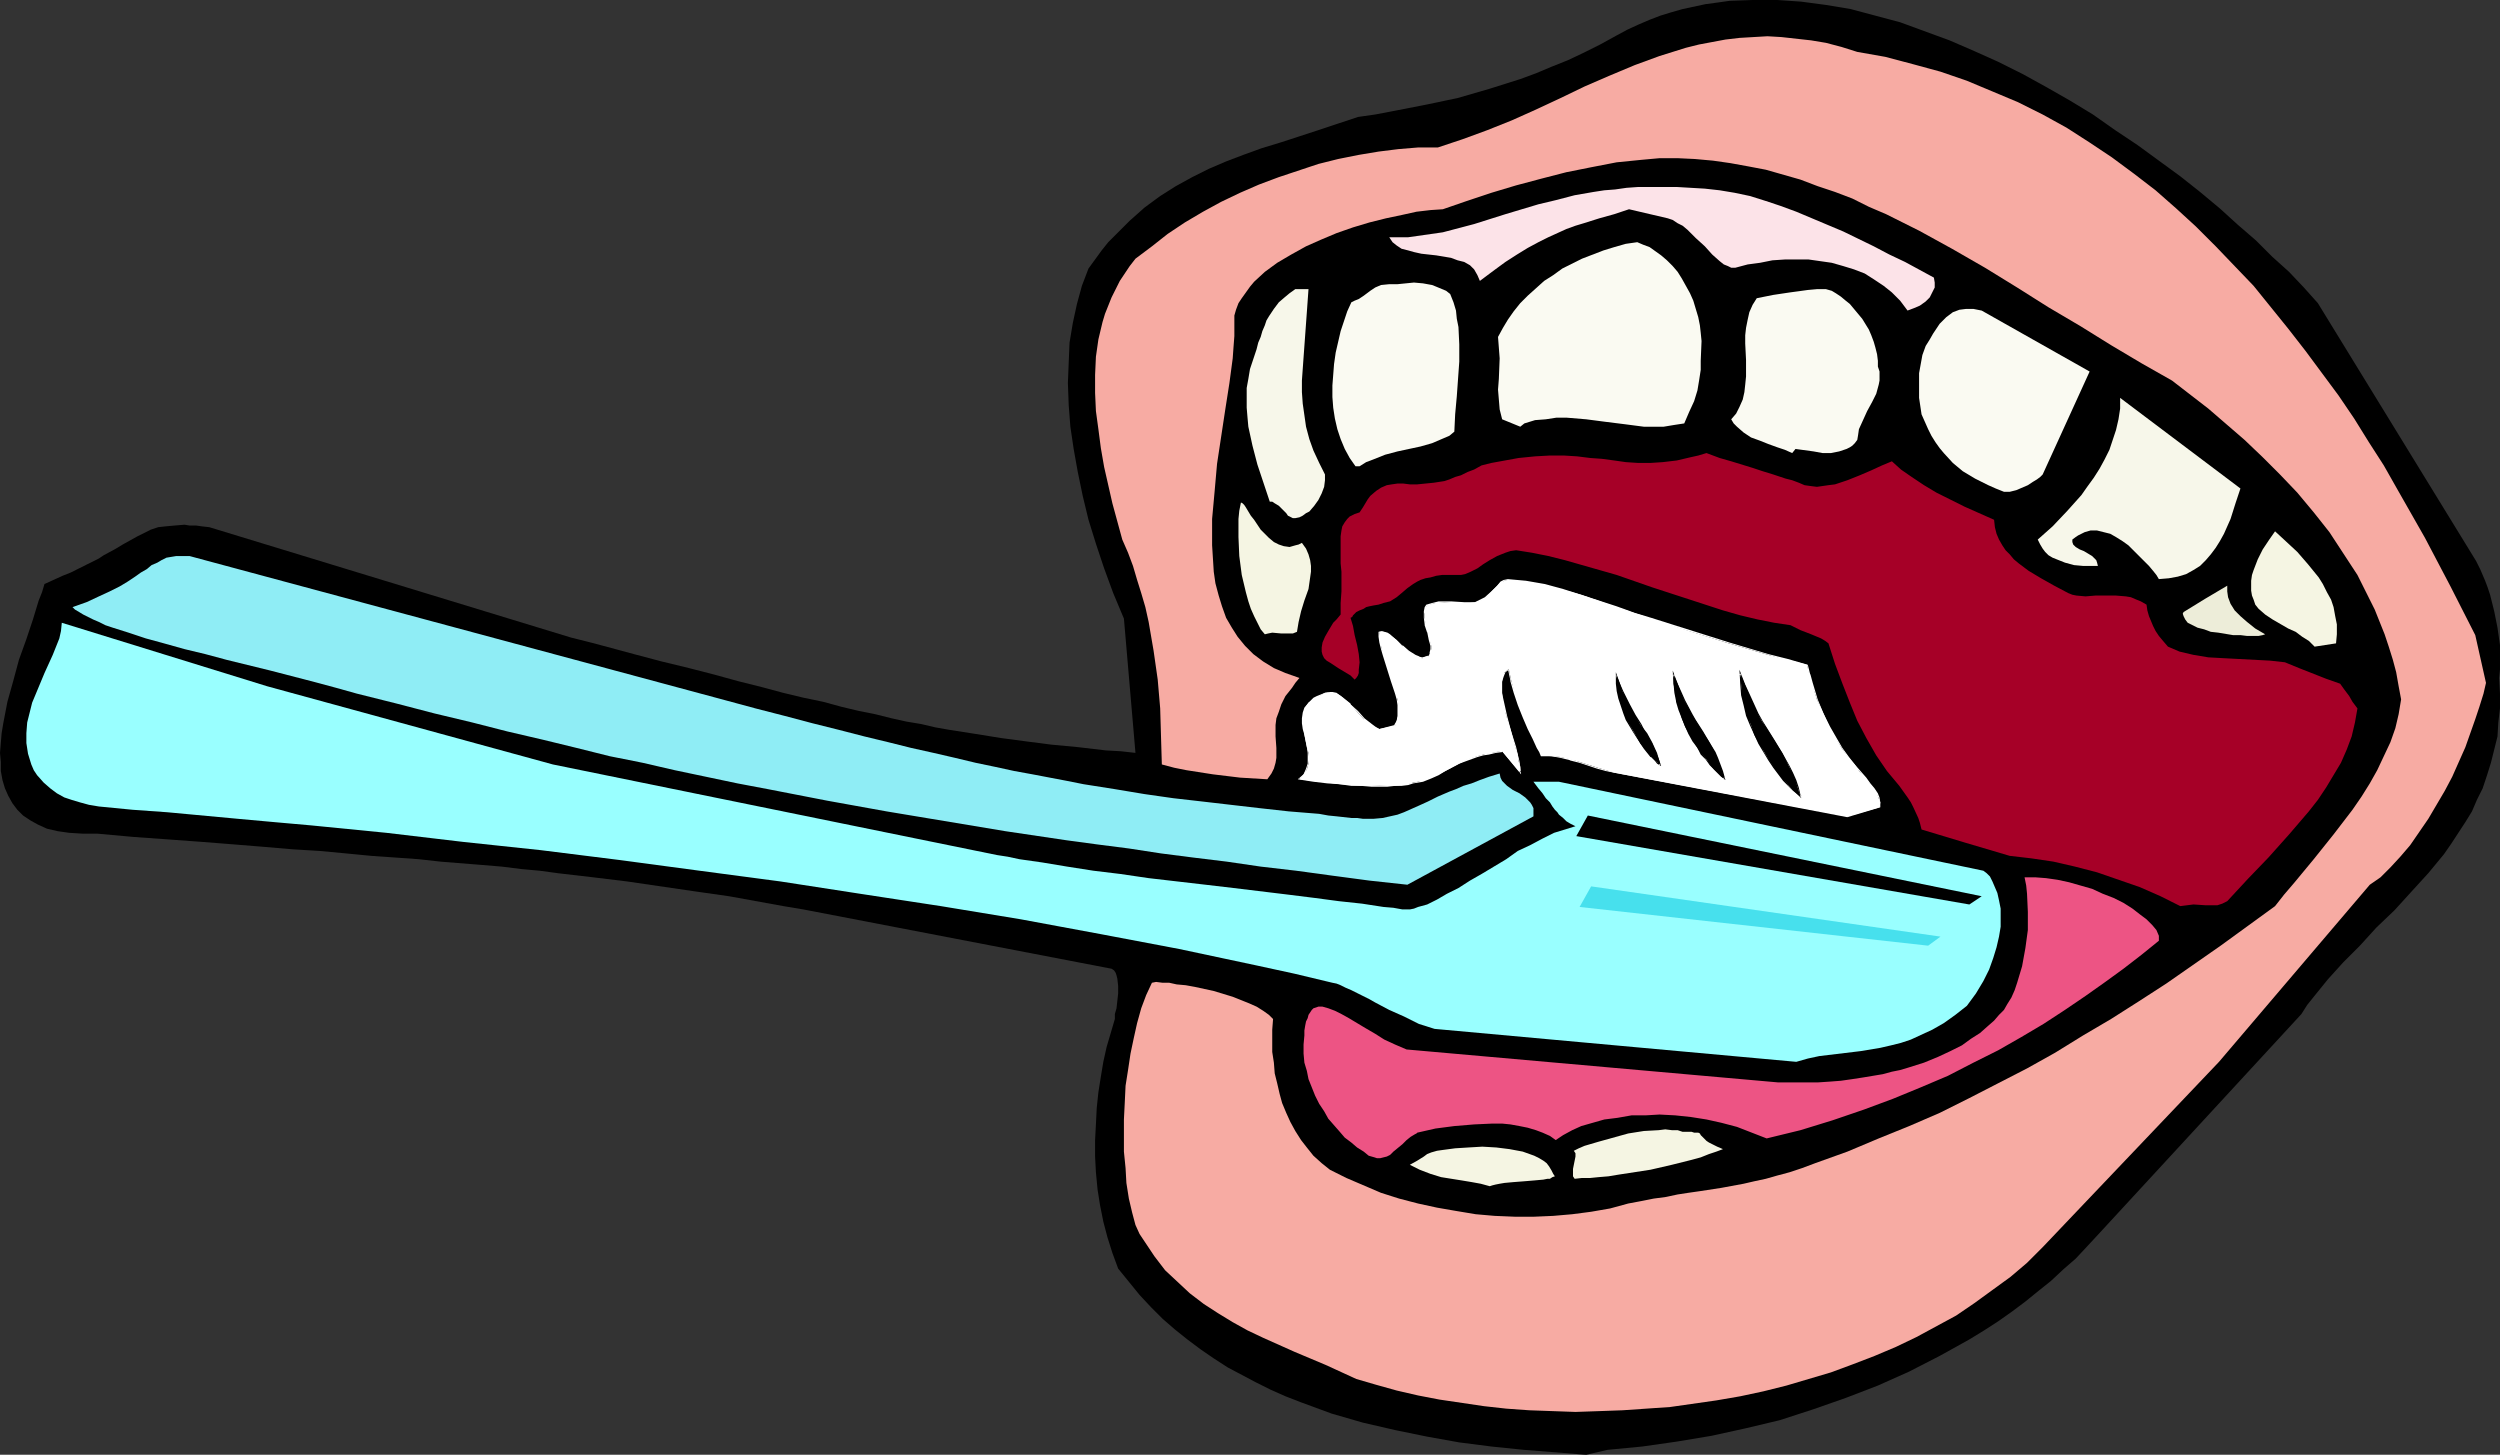 <?xml version="1.0" encoding="UTF-8" standalone="no"?>
<svg
   version="1.0"
   width="129.724mm"
   height="75.487mm"
   id="svg28"
   sodipodi:docname="Toothbrush 3.wmf"
   xmlns:inkscape="http://www.inkscape.org/namespaces/inkscape"
   xmlns:sodipodi="http://sodipodi.sourceforge.net/DTD/sodipodi-0.dtd"
   xmlns="http://www.w3.org/2000/svg"
   xmlns:svg="http://www.w3.org/2000/svg">
  <rect width="100%" height="100%" fill="#333333" stroke="none"/>
  <sodipodi:namedview
     id="namedview28"
     pagecolor="#ffffff"
     bordercolor="#000000"
     borderopacity="0.25"
     inkscape:showpageshadow="2"
     inkscape:pageopacity="0.0"
     inkscape:pagecheckerboard="0"
     inkscape:deskcolor="#d1d1d1"
     inkscape:document-units="mm" />
  <defs
     id="defs1">
    <pattern
       id="WMFhbasepattern"
       patternUnits="userSpaceOnUse"
       width="6"
       height="6"
       x="0"
       y="0" />
  </defs>
  <path
     style="fill:#000000;fill-opacity:1;fill-rule:evenodd;stroke:none"
     d="m 217.998,189.987 0.485,0.323 0.323,0.485 0.162,0.485 0.162,0.646 0.162,1.454 v 1.454 l -0.162,1.454 -0.162,1.454 -0.323,1.131 v 0.485 0.485 l -0.808,2.746 -0.808,2.746 -0.646,2.908 -0.485,2.908 -0.485,3.07 -0.323,3.07 -0.162,3.231 -0.162,3.07 v 3.231 l 0.162,3.07 0.323,3.393 0.485,3.07 0.646,3.231 0.808,3.07 0.97,3.07 1.131,3.07 2.101,2.585 2.101,2.585 2.262,2.423 2.262,2.262 2.424,2.1 2.424,1.939 2.586,1.939 2.586,1.777 2.747,1.777 2.747,1.454 2.747,1.454 2.909,1.454 2.909,1.292 2.909,1.131 3.07,1.131 3.07,1.131 6.141,1.777 6.302,1.454 6.302,1.292 6.302,1.131 6.302,0.808 6.302,0.646 6.141,0.485 6.141,0.485 4.202,-0.969 6.787,-0.646 6.787,-0.969 6.787,-1.131 6.626,-1.454 6.787,-1.616 6.464,-2.1 6.464,-2.262 6.302,-2.423 6.141,-2.746 5.979,-3.07 5.818,-3.231 2.909,-1.777 2.747,-1.777 2.747,-1.939 2.586,-1.939 2.586,-2.1 2.424,-1.939 2.424,-2.262 2.424,-2.1 2.262,-2.423 2.101,-2.262 39.915,-43.296 1.131,-1.777 1.293,-1.616 2.747,-3.393 3.07,-3.393 3.232,-3.231 3.232,-3.554 3.555,-3.393 3.232,-3.554 3.394,-3.716 3.07,-3.716 1.454,-2.1 2.747,-4.2 1.293,-2.1 0.97,-2.262 1.131,-2.262 0.808,-2.423 0.808,-2.585 0.646,-2.585 0.646,-2.585 0.162,-2.746 0.323,-2.746 v -2.908 l -0.162,-3.07 0.162,-1.616 v -1.616 -1.616 -1.616 l -0.485,-3.393 -0.646,-3.231 -0.808,-3.231 -0.485,-1.454 -0.485,-1.292 -0.485,-1.131 -0.485,-1.131 -0.485,-0.969 -0.323,-0.646 -31.027,-50.566 -2.747,-3.07 -2.909,-3.07 -3.232,-2.908 -3.232,-3.231 -3.555,-3.07 -3.555,-3.231 -3.878,-3.231 -3.878,-3.07 -4.202,-3.07 -4.202,-3.07 -4.363,-2.908 -4.363,-3.07 -4.525,-2.746 -4.525,-2.585 -4.686,-2.585 -4.848,-2.423 -4.686,-2.1 -4.848,-2.1 -4.848,-1.777 -4.848,-1.777 -4.848,-1.292 L 362.953,1.777 358.105,0.969 353.257,0.323 348.571,0 h -4.848 l -4.525,0.162 -2.262,0.323 -2.424,0.323 -2.262,0.485 -2.262,0.485 -2.262,0.646 -2.101,0.646 -2.101,0.808 -2.262,0.969 -2.101,0.969 -2.101,1.131 -3.232,1.777 -3.232,1.616 -3.07,1.454 -3.232,1.292 -3.07,1.292 -3.07,1.131 -6.141,1.939 -6.141,1.777 -6.141,1.292 -6.626,1.292 -3.394,0.646 -3.394,0.485 -3.878,1.292 -3.878,1.292 -7.434,2.423 -3.717,1.131 -3.555,1.292 -3.394,1.292 -3.394,1.454 -3.232,1.616 -3.232,1.777 -3.07,1.939 -3.07,2.262 -2.909,2.585 -2.747,2.746 -1.454,1.454 -1.293,1.616 -1.293,1.777 -1.293,1.777 -1.293,3.393 -0.97,3.554 -0.808,3.716 -0.646,3.877 -0.162,3.877 -0.162,4.039 0.162,4.362 0.323,4.2 0.646,4.362 0.808,4.524 0.97,4.685 1.131,4.685 1.454,4.685 1.616,4.847 1.778,4.847 2.101,5.008 2.262,26.333 -2.909,-0.323 -2.909,-0.162 -2.747,-0.323 -2.747,-0.323 -5.171,-0.485 -5.01,-0.646 -4.848,-0.646 -5.01,-0.808 -5.171,-0.808 -2.747,-0.485 -2.747,-0.646 -2.909,-0.485 -2.909,-0.646 -3.232,-0.808 -3.232,-0.646 -3.394,-0.808 -3.555,-0.969 -3.878,-0.808 -4.04,-0.969 -4.202,-1.131 -4.525,-1.131 -4.686,-1.292 -5.01,-1.292 -5.333,-1.292 -5.494,-1.454 -5.979,-1.616 -3.07,-0.808 -3.232,-0.808 -70.942,-21.648 -1.454,-0.162 -1.131,-0.162 h -1.293 l -0.97,-0.162 -1.939,0.162 -1.778,0.162 -1.454,0.162 -1.454,0.485 -1.293,0.646 -1.293,0.646 -1.454,0.808 -1.454,0.808 -0.808,0.485 -0.808,0.485 -2.101,1.131 -0.97,0.646 -1.293,0.646 -1.293,0.646 -1.293,0.646 -1.616,0.808 -1.616,0.646 -1.778,0.808 -1.778,0.808 -0.485,1.616 -0.646,1.616 -1.131,3.716 -1.293,3.877 -1.454,4.039 -1.131,4.2 -1.131,4.039 -0.808,4.2 -0.323,1.939 -0.162,1.939 L 0,147.66 l 0.162,1.777 v 1.777 l 0.323,1.777 0.485,1.616 0.646,1.454 0.808,1.454 0.97,1.292 1.131,1.131 1.454,0.969 1.454,0.808 1.778,0.808 2.101,0.485 2.262,0.323 2.586,0.162 h 2.909 l 7.11,0.646 6.787,0.485 6.626,0.485 6.141,0.485 5.979,0.485 5.656,0.485 5.333,0.323 5.171,0.485 5.01,0.485 4.686,0.323 4.525,0.323 4.363,0.485 4.04,0.323 4.04,0.323 3.878,0.323 3.878,0.485 3.555,0.323 3.555,0.485 6.949,0.808 6.626,0.808 6.626,0.969 6.626,0.969 6.787,0.969 3.555,0.646 3.555,0.646 3.555,0.646 3.878,0.646 z"
     id="path1" />
  <path
     style="fill:#99ffff;fill-opacity:1;fill-rule:evenodd;stroke:none"
     d="m 195.536,167.693 2.101,0.323 2.262,0.485 4.525,0.646 4.848,0.808 5.171,0.808 5.333,0.646 5.494,0.808 11.15,1.292 5.494,0.646 5.333,0.646 5.333,0.646 5.171,0.646 4.848,0.646 4.525,0.485 2.101,0.323 2.101,0.323 1.939,0.162 1.778,0.323 h 0.646 0.808 l 0.808,-0.162 0.808,-0.323 1.778,-0.485 1.939,-0.969 1.939,-1.131 2.262,-1.131 2.262,-1.454 2.262,-1.292 4.848,-2.908 2.262,-1.616 2.424,-1.131 2.424,-1.292 2.262,-1.131 2.101,-0.646 2.101,-0.646 -0.97,-0.485 -0.808,-0.485 -0.646,-0.646 -0.808,-0.646 -0.323,-0.485 -0.485,-0.485 -0.485,-0.646 -0.485,-0.808 -0.808,-0.808 -0.646,-0.969 -0.808,-0.969 -0.97,-1.292 h 5.01 l 83.224,17.448 0.646,0.485 0.646,0.646 0.485,0.969 0.485,1.131 0.485,1.131 0.323,1.454 0.323,1.616 v 1.777 1.777 l -0.323,1.939 -0.485,2.1 -0.646,2.1 -0.808,2.262 -1.131,2.262 -1.454,2.423 -1.778,2.423 -2.262,1.777 -2.262,1.616 -2.262,1.292 -2.101,0.969 -2.101,0.969 -1.939,0.646 -1.939,0.485 -2.101,0.485 -3.878,0.646 -4.04,0.485 -4.04,0.485 -2.262,0.485 -2.262,0.646 -70.942,-6.462 -3.07,-0.969 -2.909,-1.454 -2.909,-1.292 -2.747,-1.454 -1.131,-0.646 -1.293,-0.646 -2.262,-1.131 -1.131,-0.485 -0.97,-0.485 -0.808,-0.323 -0.808,-0.162 -7.434,-1.777 -7.434,-1.616 -15.19,-3.231 -15.352,-2.908 -15.675,-2.908 -15.675,-2.585 -15.837,-2.423 -15.675,-2.423 -15.837,-2.1 -15.675,-2.1 -15.514,-1.939 -15.19,-1.616 -15.029,-1.777 -14.706,-1.454 -7.272,-0.646 -7.11,-0.646 -6.949,-0.646 -6.949,-0.646 -6.787,-0.485 -6.626,-0.646 -1.939,-0.323 -1.778,-0.485 -1.616,-0.485 -1.454,-0.485 -1.454,-0.808 -1.293,-0.969 -1.293,-1.131 -1.293,-1.454 -0.646,-0.969 -0.485,-1.131 -0.646,-2.1 -0.323,-2.1 v -1.939 l 0.162,-2.1 0.485,-1.939 0.485,-1.939 0.808,-1.939 1.616,-3.877 0.808,-1.777 0.808,-1.777 0.646,-1.616 0.646,-1.616 0.323,-1.454 0.162,-1.616 40.238,12.44 56.075,15.348 z"
     id="path2" />
  <path
     style="fill:#8fedf5;fill-opacity:1;fill-rule:evenodd;stroke:none"
     d="m 294.112,151.699 0.162,0.808 0.323,0.646 0.485,0.485 0.485,0.485 1.131,0.808 1.293,0.646 1.131,0.808 0.485,0.485 0.485,0.485 0.323,0.485 0.323,0.646 v 0.808 0.808 l -24.725,13.409 -7.434,-0.808 -7.272,-0.969 -7.11,-0.969 -6.949,-0.808 -6.626,-0.969 -6.626,-0.808 -6.302,-0.808 -6.302,-0.969 -6.302,-0.808 -5.979,-0.808 -11.958,-1.777 -11.635,-1.939 -11.635,-1.939 -11.635,-2.1 -11.635,-2.262 -5.979,-1.131 -6.141,-1.292 -6.141,-1.292 -6.302,-1.454 -6.464,-1.292 -6.464,-1.616 -6.626,-1.616 -6.949,-1.616 -6.949,-1.777 -7.434,-1.777 -7.434,-1.939 -7.757,-1.939 -4.04,-1.131 -4.202,-1.131 -8.726,-2.262 -8.565,-2.1 -4.202,-1.131 -4.04,-0.969 -4.04,-1.131 -3.555,-0.969 -3.394,-1.131 -3.07,-0.969 -1.454,-0.485 -1.293,-0.646 -1.131,-0.485 -0.97,-0.485 -0.97,-0.485 -0.808,-0.485 -0.808,-0.485 -0.485,-0.485 2.747,-0.969 2.424,-1.131 2.101,-0.969 1.939,-0.969 1.616,-0.969 1.454,-0.969 1.131,-0.808 1.131,-0.646 0.97,-0.808 1.131,-0.485 0.808,-0.485 0.97,-0.485 0.97,-0.162 0.97,-0.162 h 1.293 1.293 l 105.04,28.272 5.979,1.616 5.656,1.454 5.494,1.454 5.171,1.292 5.01,1.292 4.686,1.131 4.525,1.131 4.363,0.969 4.202,0.969 4.04,0.969 3.878,0.808 3.717,0.808 3.555,0.646 3.394,0.646 3.394,0.646 3.232,0.646 3.07,0.485 3.07,0.485 5.818,0.969 5.656,0.808 5.656,0.646 11.15,1.292 5.818,0.646 5.979,0.485 1.778,0.323 1.616,0.162 1.454,0.162 1.454,0.162 h 1.131 l 1.131,0.162 h 1.131 0.97 l 1.778,-0.162 1.454,-0.323 1.454,-0.323 1.293,-0.485 1.454,-0.646 1.454,-0.646 1.778,-0.808 1.939,-0.969 1.131,-0.485 1.131,-0.485 1.293,-0.485 1.454,-0.646 1.616,-0.485 1.616,-0.646 1.778,-0.646 z"
     id="path3" />
  <path
     style="fill:#f7aba3;fill-opacity:1;fill-rule:evenodd;stroke:none"
     d="m 487.547,133.928 -2.101,-9.37 -4.848,-9.532 -5.01,-9.532 -5.333,-9.37 -2.747,-4.847 -2.909,-4.524 -2.909,-4.685 -3.07,-4.524 -3.232,-4.362 -3.232,-4.362 -3.394,-4.362 -3.394,-4.2 -3.394,-4.2 -3.717,-3.877 -3.717,-3.877 -3.878,-3.877 -3.878,-3.554 -4.04,-3.554 -4.202,-3.231 -4.363,-3.231 -4.363,-2.908 -4.525,-2.908 -4.686,-2.585 -4.848,-2.423 -5.01,-2.1 -5.01,-2.1 -5.171,-1.777 -5.333,-1.454 -5.494,-1.454 -5.494,-0.969 -3.07,-0.969 -3.07,-0.808 -2.909,-0.485 -2.909,-0.323 -2.909,-0.323 -2.747,-0.162 -2.747,0.162 -2.747,0.162 -2.747,0.323 -2.586,0.485 -2.586,0.485 -2.586,0.646 -2.586,0.808 -2.586,0.808 -4.848,1.777 -5.01,2.1 -4.848,2.1 -4.686,2.262 -4.848,2.262 -4.686,2.1 -4.848,1.939 -4.848,1.777 -2.424,0.808 -2.424,0.808 h -3.878 l -3.878,0.323 -3.878,0.485 -3.878,0.646 -4.04,0.808 -3.878,0.969 -3.878,1.292 -3.878,1.292 -3.878,1.454 -3.717,1.616 -3.717,1.777 -3.555,1.939 -3.555,2.1 -3.394,2.262 -3.07,2.423 -3.232,2.423 -1.131,1.454 -0.97,1.454 -0.97,1.454 -0.808,1.616 -0.808,1.616 -0.646,1.616 -0.646,1.616 -0.485,1.616 -0.808,3.393 -0.485,3.393 -0.162,3.554 v 3.554 l 0.162,3.554 0.485,3.554 0.485,3.716 0.646,3.716 1.616,7.108 1.939,7.108 1.131,2.585 0.97,2.585 0.808,2.746 0.808,2.585 0.808,2.746 0.646,2.908 0.97,5.654 0.808,5.654 0.485,5.654 0.162,5.493 0.162,5.493 2.424,0.646 2.424,0.485 5.171,0.808 5.333,0.646 5.333,0.323 0.808,-1.131 0.485,-0.969 0.323,-1.131 0.162,-0.969 v -1.939 l -0.162,-2.262 v -1.131 -1.131 l 0.162,-1.292 0.485,-1.292 0.485,-1.454 0.808,-1.616 0.646,-0.808 0.646,-0.808 0.646,-0.969 0.808,-0.969 -2.747,-0.969 -2.262,-0.969 -2.101,-1.292 -1.939,-1.454 -1.616,-1.616 -1.454,-1.777 -1.131,-1.777 -1.131,-1.939 -0.808,-2.262 -0.646,-2.1 -0.646,-2.423 -0.323,-2.262 -0.162,-2.585 -0.162,-2.585 v -2.585 -2.585 l 0.485,-5.331 0.485,-5.493 0.808,-5.331 0.808,-5.331 0.808,-5.17 0.323,-2.423 0.323,-2.423 0.162,-2.262 0.162,-2.1 v -2.1 -1.939 l 0.323,-1.131 0.485,-1.292 0.646,-0.969 0.808,-1.131 0.808,-1.131 0.808,-0.969 2.101,-1.939 2.424,-1.777 2.747,-1.616 2.909,-1.616 2.909,-1.292 3.07,-1.292 3.232,-1.131 3.232,-0.969 3.232,-0.808 3.07,-0.646 2.909,-0.646 2.747,-0.323 2.424,-0.162 4.686,-1.616 4.848,-1.616 4.848,-1.454 4.848,-1.292 5.01,-1.292 4.848,-0.969 5.01,-0.969 4.848,-0.485 3.555,-0.323 h 3.555 l 3.394,0.162 3.555,0.323 3.394,0.485 3.555,0.646 3.394,0.646 3.394,0.969 3.394,0.969 3.394,1.292 3.394,1.131 3.394,1.292 3.232,1.616 3.394,1.454 6.464,3.231 6.464,3.554 6.464,3.716 6.302,3.877 6.141,3.877 6.302,3.716 5.979,3.716 5.979,3.554 5.979,3.393 3.555,2.746 3.555,2.746 3.555,3.07 3.555,3.07 3.555,3.393 3.394,3.393 3.394,3.554 3.232,3.877 3.07,3.877 2.747,4.2 2.747,4.2 2.262,4.524 1.131,2.262 0.97,2.423 0.97,2.423 0.808,2.423 0.808,2.585 0.646,2.423 0.485,2.746 0.485,2.585 -0.485,2.908 -0.646,2.746 -0.97,2.746 -1.293,2.746 -1.293,2.746 -1.454,2.585 -1.616,2.585 -1.778,2.585 -3.717,4.847 -3.878,4.847 -3.878,4.685 -1.939,2.262 -1.778,2.262 -5.333,3.877 -5.333,3.877 -5.333,3.716 -5.333,3.716 -5.494,3.554 -5.333,3.393 -5.494,3.231 -5.494,3.393 -5.494,3.07 -5.656,2.908 -5.656,2.908 -5.818,2.908 -5.979,2.585 -5.979,2.423 -6.141,2.585 -6.302,2.262 -2.586,0.969 -2.424,0.808 -2.424,0.646 -2.262,0.646 -2.262,0.485 -2.101,0.485 -4.363,0.808 -4.202,0.646 -2.262,0.323 -2.101,0.323 -2.262,0.485 -2.424,0.323 -2.424,0.485 -2.586,0.485 -3.555,0.969 -3.717,0.646 -3.717,0.485 -3.717,0.323 -3.717,0.162 h -3.878 l -3.878,-0.162 -3.717,-0.323 -3.878,-0.646 -3.717,-0.646 -3.717,-0.808 -3.717,-0.969 -3.555,-1.131 -3.394,-1.454 -3.394,-1.454 -3.232,-1.616 -1.616,-1.292 -1.616,-1.454 -1.293,-1.616 -1.131,-1.454 -1.131,-1.777 -0.97,-1.777 -0.808,-1.777 -0.808,-1.939 -0.485,-1.777 -0.485,-2.1 -0.485,-1.939 -0.162,-2.1 -0.323,-2.1 v -2.1 -2.262 l 0.162,-2.1 -0.808,-0.808 -1.131,-0.808 -1.293,-0.808 -1.454,-0.646 -1.616,-0.646 -1.616,-0.646 -3.717,-1.131 -3.717,-0.808 -1.778,-0.323 -1.778,-0.162 -1.454,-0.323 h -1.293 l -1.293,-0.162 -0.808,0.162 -1.131,2.423 -0.97,2.585 -0.808,2.908 -0.646,2.908 -0.646,3.07 -0.485,3.231 -0.485,3.07 -0.162,3.393 -0.162,3.231 v 3.231 3.07 l 0.323,3.231 0.162,2.908 0.485,3.07 0.646,2.746 0.646,2.423 0.808,1.777 0.97,1.454 1.939,2.908 2.101,2.746 2.424,2.262 2.424,2.262 2.747,2.1 2.747,1.777 2.909,1.777 2.909,1.616 3.07,1.454 6.141,2.746 6.141,2.585 5.979,2.746 3.878,1.131 4.04,1.131 4.202,0.969 4.202,0.808 4.363,0.646 4.363,0.646 4.363,0.485 4.525,0.323 4.525,0.162 4.525,0.162 4.686,-0.162 4.525,-0.162 4.686,-0.323 4.686,-0.323 4.525,-0.646 4.525,-0.646 4.686,-0.808 4.525,-0.969 4.525,-1.131 4.363,-1.292 4.363,-1.292 4.363,-1.616 4.202,-1.616 4.202,-1.777 4.04,-1.939 3.878,-2.1 3.878,-2.1 3.555,-2.423 3.555,-2.585 3.555,-2.585 3.232,-2.746 3.07,-3.07 34.582,-36.35 29.573,-34.734 2.101,-1.454 1.939,-1.939 1.939,-2.1 1.939,-2.262 1.778,-2.585 1.778,-2.585 1.616,-2.746 1.616,-2.746 1.454,-2.746 1.293,-2.908 1.293,-2.908 0.97,-2.746 0.97,-2.746 0.808,-2.423 0.808,-2.585 z"
     id="path4" />
  <path
     style="fill:#f5f5e3;fill-opacity:1;fill-rule:evenodd;stroke:none"
     d="m 292.172,232.637 -1.778,-0.485 -1.778,-0.323 -1.939,-0.323 -4.04,-0.646 -2.101,-0.646 -2.101,-0.808 -1.939,-0.969 1.454,-0.808 1.293,-0.808 0.646,-0.485 0.808,-0.323 1.131,-0.323 1.131,-0.162 2.424,-0.323 2.586,-0.162 2.747,-0.162 2.747,0.162 2.586,0.323 2.586,0.485 2.262,0.808 0.97,0.485 0.808,0.485 0.646,0.485 0.485,0.646 0.485,0.808 0.323,0.646 0.323,0.485 -0.485,0.162 -0.485,0.323 h -0.485 l -0.808,0.162 -1.778,0.162 -1.939,0.162 -2.101,0.162 -1.778,0.162 -0.97,0.162 -0.808,0.162 -0.646,0.162 z"
     id="path5" />
  <path
     style="fill:#f5f5e3;fill-opacity:1;fill-rule:evenodd;stroke:none"
     d="m 308.817,231.183 -0.323,-0.485 v -0.808 -0.646 l 0.323,-1.616 0.162,-0.808 v -0.646 l -0.323,-0.485 0.97,-0.485 1.131,-0.485 2.747,-0.808 2.909,-0.808 2.909,-0.808 3.07,-0.485 2.909,-0.162 1.293,-0.162 1.293,0.162 h 1.131 l 0.97,0.323 h 0.97 0.808 l 0.485,0.162 h 0.485 0.323 l 0.323,0.162 0.162,0.323 0.485,0.485 0.323,0.323 0.323,0.323 0.485,0.323 0.646,0.323 0.97,0.485 1.131,0.485 -1.293,0.485 -1.454,0.485 -1.616,0.646 -1.778,0.485 -1.939,0.485 -1.939,0.485 -4.202,0.969 -4.202,0.646 -2.101,0.323 -1.939,0.323 -1.939,0.162 -1.616,0.162 h -1.616 z"
     id="path6" />
  <path
     style="fill:#ed5484;fill-opacity:1;fill-rule:evenodd;stroke:none"
     d="m 267.448,225.852 -1.293,-0.808 -1.131,-0.969 -1.293,-0.969 -0.97,-1.131 -1.131,-1.292 -1.131,-1.292 -0.808,-1.454 -0.97,-1.454 -0.808,-1.616 -0.646,-1.616 -0.646,-1.616 -0.323,-1.616 -0.485,-1.616 -0.162,-1.777 v -1.777 l 0.162,-1.777 v -0.969 l 0.162,-0.969 0.162,-0.808 0.323,-0.646 0.162,-0.646 0.323,-0.485 0.323,-0.485 0.323,-0.323 0.97,-0.323 h 0.808 l 1.131,0.323 1.293,0.485 1.293,0.646 1.454,0.808 1.616,0.969 1.616,0.969 1.939,1.131 1.778,1.131 2.101,0.969 2.262,0.969 72.882,6.462 h 5.333 2.424 l 2.424,-0.162 2.101,-0.162 2.262,-0.323 2.101,-0.323 1.939,-0.323 1.939,-0.323 1.778,-0.485 1.616,-0.323 1.616,-0.485 3.07,-0.969 2.747,-1.131 2.424,-1.131 2.262,-1.131 1.778,-1.292 1.778,-1.131 1.454,-1.292 1.293,-1.131 0.97,-1.131 0.97,-0.969 0.646,-1.131 0.808,-1.292 0.646,-1.454 0.485,-1.454 0.485,-1.616 0.485,-1.616 0.646,-3.554 0.485,-3.554 v -3.554 l -0.162,-3.554 -0.162,-1.616 -0.323,-1.616 h 2.101 l 2.101,0.162 2.262,0.323 2.262,0.485 2.262,0.646 2.262,0.646 2.101,0.969 2.101,0.808 1.939,0.969 1.778,1.131 1.454,1.131 1.293,0.969 1.131,1.131 0.808,0.969 0.485,1.131 v 0.485 0.485 l -3.394,2.746 -3.555,2.746 -3.555,2.585 -3.878,2.746 -4.04,2.746 -4.202,2.746 -4.363,2.585 -4.525,2.585 -4.848,2.423 -5.01,2.585 -5.333,2.262 -5.494,2.262 -5.656,2.1 -6.141,2.1 -6.302,1.939 -6.626,1.616 -2.909,-1.131 -2.909,-1.131 -3.07,-0.808 -2.909,-0.646 -3.07,-0.485 -3.07,-0.323 -3.07,-0.162 -2.747,0.162 h -2.747 l -2.747,0.485 -2.586,0.323 -2.262,0.646 -2.262,0.646 -1.778,0.808 -1.778,0.969 -1.454,0.969 -1.131,-0.808 -1.454,-0.646 -1.293,-0.485 -1.616,-0.485 -1.616,-0.323 -1.778,-0.323 -1.616,-0.162 h -1.939 l -3.555,0.162 -3.878,0.323 -3.717,0.485 -3.555,0.808 -0.162,0.162 -0.323,0.162 -0.808,0.485 -0.808,0.646 -0.808,0.808 -1.778,1.454 -0.646,0.646 -0.646,0.323 -0.646,0.162 -0.646,0.162 h -0.646 l -0.485,-0.162 -1.131,-0.323 z"
     id="path7" />
  <path
     style="fill:#a60027;fill-opacity:1;fill-rule:evenodd;stroke:none"
     d="m 262.923,120.519 -0.808,0.969 -0.646,0.646 -0.485,0.808 -0.485,0.808 -0.646,1.131 -0.485,1.131 -0.162,0.969 v 0.808 l 0.162,0.646 0.323,0.646 0.485,0.485 0.808,0.485 1.454,0.969 1.616,0.969 0.808,0.485 0.808,0.808 0.323,-0.323 0.323,-0.485 0.162,-0.485 v -0.646 l 0.162,-1.454 -0.162,-1.616 -0.323,-1.777 -0.485,-1.939 -0.323,-1.777 -0.485,-1.616 0.323,-0.162 0.162,-0.323 0.323,-0.323 0.323,-0.323 0.646,-0.323 0.808,-0.323 0.485,-0.323 0.646,-0.162 0.808,-0.162 0.97,-0.162 0.97,-0.323 1.293,-0.323 1.293,-0.808 0.97,-0.808 1.131,-0.969 1.131,-0.808 0.808,-0.485 0.646,-0.323 0.97,-0.323 0.97,-0.162 1.131,-0.323 1.131,-0.162 h 1.454 1.454 0.808 l 0.808,-0.162 1.131,-0.485 1.293,-0.646 1.131,-0.808 1.293,-0.808 1.454,-0.808 1.616,-0.646 0.97,-0.323 1.131,-0.162 3.07,0.485 3.232,0.646 3.232,0.808 3.394,0.969 3.394,0.969 3.394,0.969 6.949,2.423 6.949,2.262 6.949,2.262 3.394,0.969 3.394,0.808 3.232,0.646 3.232,0.485 1.939,0.969 2.101,0.808 1.939,0.808 0.808,0.485 0.646,0.485 1.293,4.039 1.454,3.877 1.454,3.716 1.454,3.554 1.778,3.393 1.939,3.393 2.101,3.07 2.424,2.908 0.808,1.131 0.808,1.131 0.646,0.969 0.485,0.969 0.97,2.1 0.323,0.969 0.323,1.292 8.565,2.585 8.726,2.585 4.202,0.485 4.363,0.646 4.202,0.969 4.363,1.131 4.202,1.454 4.202,1.454 4.04,1.777 3.878,1.939 1.293,-0.162 1.293,-0.162 2.424,0.162 h 1.131 1.131 l 0.97,-0.323 0.97,-0.485 4.04,-4.362 4.04,-4.2 4.04,-4.524 1.939,-2.262 1.939,-2.262 1.778,-2.262 1.616,-2.423 1.454,-2.423 1.454,-2.423 1.131,-2.585 0.97,-2.585 0.646,-2.746 0.485,-2.746 -0.97,-1.292 -0.646,-1.131 -0.97,-1.292 -0.808,-1.131 -2.747,-0.969 -5.333,-2.1 -2.747,-1.131 -2.909,-0.323 -3.07,-0.162 -3.07,-0.162 -3.07,-0.162 -2.909,-0.162 -2.909,-0.485 -2.747,-0.646 -1.131,-0.485 -1.131,-0.485 -0.97,-1.131 -0.808,-0.969 -0.646,-0.969 -0.485,-0.969 -0.808,-1.939 -0.323,-1.131 -0.162,-1.131 -1.131,-0.646 -0.808,-0.323 -1.131,-0.485 -0.97,-0.162 -1.939,-0.162 h -2.101 -0.97 -0.97 l -1.939,0.162 -1.778,-0.162 -0.808,-0.162 -0.808,-0.323 -2.747,-1.454 -2.586,-1.454 -2.424,-1.454 -1.939,-1.454 -0.97,-0.808 -0.808,-0.969 -0.808,-0.808 -0.646,-0.969 -0.646,-1.131 -0.485,-1.131 -0.323,-1.292 -0.162,-1.454 -5.818,-2.585 -5.494,-2.746 -2.424,-1.454 -2.424,-1.616 -2.101,-1.454 -1.778,-1.616 -1.939,0.808 -2.101,0.969 -2.262,0.969 -2.424,0.969 -2.424,0.808 -1.293,0.162 -1.131,0.162 -1.131,0.162 -1.293,-0.162 -1.131,-0.162 -1.131,-0.485 -1.293,-0.485 -1.293,-0.323 -2.424,-0.808 -2.101,-0.646 -1.939,-0.646 -2.101,-0.646 -2.101,-0.646 -2.262,-0.646 -1.293,-0.485 -1.293,-0.485 -1.616,0.485 -1.454,0.323 -2.747,0.646 -2.747,0.323 -2.424,0.162 h -2.424 l -2.424,-0.162 -2.262,-0.323 -2.424,-0.323 -2.262,-0.162 -2.586,-0.323 -2.586,-0.162 h -2.747 l -2.909,0.162 -3.232,0.323 -1.778,0.323 -1.778,0.323 -1.778,0.323 -1.939,0.485 -1.454,0.808 -1.293,0.485 -1.293,0.646 -1.131,0.323 -1.131,0.485 -0.97,0.323 -2.101,0.323 -1.616,0.162 -1.616,0.162 h -1.454 l -1.293,-0.162 h -1.131 l -1.131,0.162 -0.97,0.162 -1.131,0.485 -0.97,0.646 -1.131,0.969 -0.485,0.646 -0.485,0.808 -0.485,0.808 -0.646,0.969 -0.97,0.323 -0.97,0.485 -0.485,0.485 -0.485,0.646 -0.485,0.808 -0.162,0.808 -0.162,1.131 v 1.131 1.131 1.454 1.616 l 0.162,1.616 v 3.877 l -0.162,2.262 z"
     id="path8" />
  <path
     style="fill:#000000;fill-opacity:1;fill-rule:evenodd;stroke:none"
     d="m 386.224,177.386 -77.083,-13.409 2.262,-4.039 77.245,15.832 z"
     id="path9" />
  <path
     style="fill:#47e0ed;fill-opacity:1;fill-rule:evenodd;stroke:none"
     d="m 378.144,185.464 -68.357,-7.593 2.262,-4.039 68.518,9.855 z"
     id="path10" />
  <path
     style="fill:#ffffff;fill-opacity:1;fill-rule:evenodd;stroke:none"
     d="m 362.307,160.1 -45.733,-8.562 -1.616,-0.485 -1.616,-0.485 -3.555,-1.131 -1.778,-0.485 -1.939,-0.485 -1.778,-0.162 -1.939,-0.162 -0.323,-0.646 -0.485,-0.808 -0.808,-1.777 -0.97,-2.1 -0.97,-2.1 -0.97,-2.423 -0.808,-2.423 -0.646,-2.423 -0.485,-2.262 -0.808,0.646 -0.323,0.808 -0.162,0.969 -0.162,1.131 0.162,1.292 0.162,1.454 0.323,1.454 0.323,1.454 0.97,3.07 0.808,3.07 0.485,1.454 0.162,1.292 0.323,1.131 v 1.131 l -3.555,-4.2 -1.293,0.162 -1.293,0.323 -1.131,0.162 -1.131,0.323 -1.939,0.646 -1.616,0.808 -2.747,1.454 -1.293,0.646 -1.454,0.646 -1.616,0.646 -0.97,0.162 -0.97,0.162 -0.97,0.323 -1.293,0.162 -1.293,0.162 h -1.454 -1.616 -1.616 -1.939 l -1.939,-0.162 -2.262,-0.162 -2.424,-0.323 -2.747,-0.323 -2.747,-0.323 0.808,-0.969 0.646,-0.969 0.323,-1.131 v -0.969 -1.131 l -0.323,-1.131 -0.485,-2.423 -0.162,-1.131 -0.162,-1.131 v -0.969 l 0.162,-1.131 0.323,-0.969 0.646,-0.969 0.485,-0.323 0.646,-0.485 0.646,-0.323 0.646,-0.323 0.808,-0.485 h 0.808 0.646 l 0.808,0.162 0.646,0.323 0.646,0.485 1.454,1.292 1.293,1.454 1.293,1.454 1.616,1.131 0.646,0.485 0.808,0.323 3.07,-0.646 0.323,-0.969 0.323,-0.969 v -0.969 -1.131 l -0.162,-1.131 -0.323,-1.131 -0.808,-2.585 -0.808,-2.585 -0.808,-2.423 -0.323,-1.131 -0.323,-1.292 -0.162,-1.131 v -0.969 h 0.485 0.485 l 0.646,0.323 0.485,0.323 1.293,0.969 1.131,1.131 1.293,1.131 1.293,0.808 0.646,0.323 0.646,0.162 0.646,-0.162 0.646,-0.162 0.162,-0.323 0.162,-0.485 0.162,-0.646 v -0.646 l -0.323,-1.131 -0.323,-1.616 -0.485,-1.454 -0.162,-1.292 v -0.808 -0.485 l 0.162,-0.646 0.323,-0.485 0.97,-0.323 1.293,-0.323 h 1.131 1.293 l 2.586,0.162 h 1.131 l 1.131,-0.162 0.97,-0.323 0.97,-0.485 1.454,-1.616 0.808,-0.808 0.646,-0.646 0.808,-0.323 0.646,-0.162 3.555,0.323 3.717,0.646 3.555,0.969 3.555,0.969 6.949,2.423 3.394,1.131 3.394,1.131 7.434,2.423 7.757,2.423 7.757,2.262 3.878,0.969 3.717,0.969 0.485,1.939 0.485,1.616 0.485,1.616 0.485,1.616 1.293,2.746 1.131,2.585 1.293,2.262 1.131,1.939 1.293,1.777 1.293,1.454 0.97,1.454 1.131,1.131 0.808,1.131 0.808,0.969 0.646,0.969 0.323,0.969 0.323,0.808 -0.162,0.969 z"
     id="path11" />
  <path
     style="fill:#ffffff;fill-opacity:1;fill-rule:evenodd;stroke:none"
     d="m 362.307,159.938 v 0 l -45.733,-8.562 -1.616,-0.323 h 0.162 l -1.778,-0.485 -3.555,-1.131 -1.778,-0.646 v 0 l -1.939,-0.323 -1.778,-0.323 -1.939,-0.162 h 0.162 l -0.323,-0.646 -0.485,-0.646 -0.808,-1.777 -0.97,-2.1 -0.97,-2.262 -0.97,-2.423 -0.808,-2.262 -0.808,-2.423 v 0 l -0.485,-2.423 -0.808,0.808 -0.485,0.646 -0.162,1.131 -0.162,1.131 0.162,1.292 0.162,1.454 0.323,1.454 0.485,1.454 v 0.162 l 0.808,3.07 0.97,3.07 0.323,1.292 v 0 l 0.323,1.292 0.162,1.131 v 1.131 l 0.323,-0.162 -3.555,-4.2 -1.454,0.323 -1.293,0.162 -1.131,0.323 h -0.162 l -1.131,0.323 -1.778,0.485 -1.616,0.808 -2.747,1.454 -1.454,0.646 -1.293,0.646 -1.778,0.646 -0.808,0.323 v 0 l -0.97,0.162 -0.97,0.162 -1.293,0.162 -1.293,0.162 h -1.454 l -1.616,0.162 -1.616,-0.162 h -1.939 l -1.939,-0.162 -2.262,-0.162 -2.424,-0.323 -2.747,-0.323 -2.747,-0.323 v 0.162 l 0.97,-0.808 0.485,-1.131 0.323,-1.131 0.162,-0.969 -0.162,-1.131 -0.162,-1.131 -0.485,-2.423 -0.162,-1.131 -0.162,-1.131 v -0.969 l 0.162,-1.131 v 0.162 l 0.323,-0.969 0.646,-0.969 v 0 l 0.485,-0.323 0.485,-0.485 0.646,-0.323 0.808,-0.485 0.646,-0.323 v 0 l 0.808,-0.162 0.646,0.162 0.808,0.162 h -0.162 l 0.808,0.323 0.646,0.485 1.293,1.292 v -0.162 l 1.454,1.454 1.293,1.454 v 0.162 l 1.454,1.131 0.808,0.485 0.808,0.323 3.07,-0.646 0.485,-0.969 v -0.162 l 0.323,-0.969 v -0.969 -1.131 l -0.323,-1.131 v 0 l -0.162,-1.292 -0.808,-2.423 -0.808,-2.585 -0.808,-2.585 -0.485,-1.131 v 0.162 l -0.162,-1.292 -0.162,-1.131 -0.162,-0.969 v 0.162 l 0.485,-0.162 0.485,0.162 v 0 l 0.485,0.323 0.646,0.323 1.131,0.969 v 0 l 1.293,0.969 v 0.162 l 1.293,1.131 1.293,0.808 0.646,0.323 h 0.646 0.646 l 0.646,-0.162 0.323,-0.485 0.162,-0.485 v -0.646 -0.646 l -0.162,-1.131 -0.323,-1.616 v 0 l -0.485,-1.454 v 0 l -0.323,-1.292 v -0.808 l 0.162,-0.485 0.162,-0.646 v 0 l 0.162,-0.485 v 0.162 l 1.131,-0.485 h -0.162 l 1.293,-0.162 1.131,-0.162 1.293,0.162 2.586,0.162 h 1.131 l 1.131,-0.162 0.97,-0.323 0.97,-0.485 1.616,-1.616 0.646,-0.808 0.808,-0.646 v 0 l 0.646,-0.485 v 0 h 0.646 l 3.555,0.323 3.717,0.646 3.555,0.969 v 0 l 3.555,0.969 6.949,2.423 3.394,1.131 3.232,1.131 15.352,4.685 7.757,2.262 3.717,1.131 3.878,0.969 v -0.162 l 0.323,1.939 v 0 l 0.485,1.777 0.646,1.616 0.485,1.454 1.131,2.908 1.131,2.585 1.293,2.1 1.293,1.939 1.131,1.777 1.293,1.616 1.131,1.292 0.97,1.292 0.97,1.131 0.646,0.969 0.646,0.808 0.485,0.969 v 0 l 0.162,0.808 -0.162,0.969 0.162,-0.162 -6.302,1.777 v 0.323 l 6.464,-1.939 v -0.969 l -0.162,-0.969 -0.323,-0.808 -0.646,-0.969 -0.808,-0.969 -0.808,-1.131 -1.131,-1.292 -1.131,-1.292 -1.131,-1.454 -1.293,-1.777 -1.131,-1.939 -1.293,-2.262 -1.293,-2.585 -1.131,-2.746 -0.485,-1.616 -0.485,-1.616 -0.485,-1.777 v 0.162 l -0.485,-1.939 -3.878,-1.131 -3.878,-0.969 -7.595,-2.262 -15.352,-4.847 -3.232,-0.969 -3.555,-1.292 -6.949,-2.262 -3.555,-1.131 v 0 l -3.555,-0.969 -3.717,-0.646 -3.555,-0.323 -0.808,0.162 -0.646,0.323 -0.646,0.808 -0.808,0.808 -1.616,1.454 v 0 l -0.97,0.485 -0.97,0.485 h 0.162 -1.131 -1.131 l -2.586,-0.162 h -1.293 -1.131 l -1.293,0.323 v 0 l -1.131,0.323 -0.323,0.485 -0.162,0.808 v 0.485 0.808 l 0.162,1.292 v 0.162 l 0.485,1.454 v -0.162 l 0.323,1.616 0.323,1.131 v 0.646 l -0.162,0.646 v 0.485 -0.162 l -0.323,0.485 v -0.162 l -0.646,0.162 h 0.162 l -0.646,0.162 -0.646,-0.162 h 0.162 l -0.808,-0.323 -1.293,-0.808 -1.293,-1.131 v 0.162 l -1.131,-1.131 v 0 l -1.293,-1.131 -0.485,-0.323 -0.646,-0.162 -0.485,-0.162 -0.646,0.162 v 0.969 l 0.162,1.131 0.323,1.292 v 0 l 0.323,1.131 0.808,2.585 0.808,2.585 0.808,2.423 0.323,1.131 v 0 l 0.162,1.131 v 1.131 0.969 l -0.162,0.969 v 0 l -0.485,0.808 h 0.162 l -3.07,0.808 v 0 l -0.808,-0.485 -0.646,-0.485 -1.454,-1.131 v 0 l -1.293,-1.454 -1.454,-1.292 v -0.162 l -1.454,-1.131 -0.646,-0.485 -0.646,-0.485 -0.808,-0.162 h -0.646 l -0.808,0.162 -0.808,0.323 -0.808,0.323 -0.646,0.323 -0.485,0.485 -0.485,0.485 -0.808,0.969 -0.323,0.969 -0.162,1.131 v 0.969 l 0.162,1.131 0.323,1.131 0.485,2.423 0.162,1.131 v 1.131 0.969 0 l -0.323,0.969 -0.485,1.131 v 0 l -1.131,0.969 3.07,0.485 2.747,0.323 2.424,0.162 2.262,0.323 h 1.939 l 1.939,0.162 h 1.616 1.616 l 1.454,-0.162 h 1.293 l 1.293,-0.162 0.97,-0.323 0.97,-0.162 v 0 l 0.97,-0.162 1.616,-0.646 1.454,-0.646 1.293,-0.808 2.747,-1.454 1.778,-0.646 1.778,-0.646 1.131,-0.323 v 0 l 1.131,-0.162 1.293,-0.323 1.293,-0.162 v -0.162 l 3.717,4.524 -0.162,-1.454 -0.162,-1.131 -0.323,-1.292 v 0 l -0.323,-1.454 -0.97,-3.07 -0.808,-3.07 v 0 l -0.323,-1.454 -0.323,-1.454 -0.323,-1.454 v -1.292 -1.131 l 0.323,-0.969 v 0 l 0.323,-0.808 v 0 l 0.646,-0.485 -0.162,-0.162 0.485,2.262 v 0.162 l 0.646,2.262 0.808,2.423 0.97,2.423 0.97,2.262 0.97,1.939 0.808,1.777 0.485,0.808 0.323,0.808 h 2.101 l 1.778,0.323 1.939,0.485 h -0.162 l 1.939,0.485 3.394,1.131 1.778,0.485 v 0 l 1.616,0.323 45.733,8.724 z"
     id="path12" />
  <path
     style="fill:#000000;fill-opacity:1;fill-rule:evenodd;stroke:none"
     d="m 353.096,156.222 -0.646,-0.485 -0.808,-0.808 -0.808,-0.808 -0.97,-1.131 -0.97,-1.131 -0.97,-1.292 -0.97,-1.454 -0.97,-1.616 -0.97,-1.616 -0.97,-1.777 -0.646,-1.939 -0.808,-1.777 -0.485,-2.1 -0.485,-1.939 -0.162,-2.1 -0.162,-2.1 0.97,2.262 0.808,1.939 0.808,1.777 0.808,1.777 0.808,1.454 0.97,1.454 1.616,2.585 1.454,2.262 1.293,2.585 0.646,1.292 0.646,1.454 0.485,1.616 z"
     id="path13" />
  <path
     style="fill:#000000;fill-opacity:1;fill-rule:evenodd;stroke:none"
     d="m 353.096,156.384 0.162,-0.323 -0.646,-0.485 v 0 l -0.808,-0.646 -0.97,-0.808 v 0 l -0.808,-1.131 -0.97,-1.292 -0.97,-1.131 -1.131,-1.616 -0.97,-1.454 -0.808,-1.777 -0.97,-1.777 -0.808,-1.777 -0.646,-1.939 -0.485,-1.939 v 0 l -0.485,-1.939 -0.323,-2.1 v -2.1 h -0.323 l 0.97,2.262 0.808,2.1 0.808,1.777 0.808,1.616 0.97,1.454 0.808,1.454 1.616,2.585 1.454,2.423 1.454,2.423 0.485,1.292 0.646,1.454 0.646,1.616 0.485,1.777 0.162,0.162 -0.485,-2.1 -0.485,-1.454 -0.646,-1.454 -0.646,-1.292 -1.454,-2.585 -1.454,-2.423 -1.616,-2.585 -0.808,-1.292 -0.808,-1.454 -0.808,-1.777 -0.808,-1.777 -0.97,-2.1 -1.131,-2.908 0.162,2.908 0.162,2.1 0.485,1.939 v 0 l 0.485,2.1 0.808,1.939 0.808,1.777 0.808,1.777 0.97,1.616 0.97,1.616 0.97,1.454 0.97,1.292 0.97,1.292 0.97,0.969 v 0 l 0.97,0.969 0.808,0.646 v 0 l 0.808,0.808 z"
     id="path14" />
  <path
     style="fill:#000000;fill-opacity:1;fill-rule:evenodd;stroke:none"
     d="m 338.228,152.668 -0.646,-0.323 -0.646,-0.646 -0.808,-0.808 -0.808,-0.969 -0.646,-0.969 -0.97,-1.131 -0.808,-1.131 -0.808,-1.454 -0.808,-1.292 -0.808,-1.454 -0.646,-1.616 -0.485,-1.777 -0.485,-1.616 -0.323,-1.616 -0.323,-1.777 v -1.777 l 0.808,1.777 0.646,1.777 0.646,1.454 0.808,1.454 0.646,1.292 0.808,1.292 1.293,2.1 1.293,1.939 1.131,2.1 0.485,1.292 0.485,1.131 0.485,1.292 z"
     id="path15" />
  <path
     style="fill:#000000;fill-opacity:1;fill-rule:evenodd;stroke:none"
     d="m 338.067,152.83 0.162,-0.323 -0.646,-0.323 v 0 l -0.646,-0.646 -0.646,-0.808 -0.808,-0.808 v 0 l -0.808,-0.969 -0.808,-1.131 -0.808,-1.292 -0.808,-1.292 -0.808,-1.454 -0.808,-1.454 -0.646,-1.616 -0.485,-1.616 -0.485,-1.616 v 0 l -0.323,-1.616 -0.323,-1.777 v -1.777 h -0.323 l 0.808,1.939 0.646,1.616 0.808,1.616 1.293,2.585 0.808,1.292 1.293,2.1 1.293,2.1 1.131,2.1 0.485,1.131 0.485,1.131 0.485,1.292 0.485,1.616 0.323,0.162 -0.485,-1.777 -0.485,-1.292 -0.485,-1.292 -0.485,-1.131 -1.293,-2.1 -1.131,-1.939 -1.454,-2.262 -0.646,-1.131 -1.454,-2.746 -0.646,-1.454 -0.808,-1.777 -0.97,-2.585 0.162,2.585 0.162,1.777 0.323,1.616 v 0.162 l 0.485,1.616 0.646,1.616 0.646,1.616 0.646,1.454 0.808,1.454 0.97,1.292 0.646,1.292 0.97,0.969 0.808,1.131 v 0 l 0.808,0.808 0.808,0.808 0.646,0.646 v 0 l 0.808,0.646 z"
     id="path16" />
  <path
     style="fill:#000000;fill-opacity:1;fill-rule:evenodd;stroke:none"
     d="m 325.624,149.922 -0.485,-0.323 -0.646,-0.485 -0.646,-0.646 -0.646,-0.808 -0.646,-0.808 -0.808,-0.969 -1.293,-2.262 -1.454,-2.423 -0.485,-1.292 -0.485,-1.454 -0.485,-1.454 -0.323,-1.454 -0.162,-1.454 v -1.616 l 0.646,1.616 0.485,1.454 0.646,1.292 0.646,1.292 1.131,2.1 1.131,1.939 0.646,0.808 0.485,0.969 1.131,1.777 0.808,1.939 0.485,1.131 z"
     id="path17" />
  <path
     style="fill:#000000;fill-opacity:1;fill-rule:evenodd;stroke:none"
     d="m 325.462,150.083 0.162,-0.162 -0.485,-0.485 v 0.162 l -0.646,-0.646 -0.485,-0.485 v 0 l -0.646,-0.808 -0.646,-0.969 -0.808,-0.969 -1.454,-2.1 -1.293,-2.423 -0.485,-1.454 -0.485,-1.454 -0.485,-1.454 v 0.162 l -0.323,-1.454 -0.162,-1.454 -0.162,-1.616 h -0.162 l 0.646,1.777 0.646,1.454 0.485,1.292 0.646,1.131 1.131,2.262 1.293,1.777 0.485,0.969 0.485,0.808 1.131,1.777 0.808,1.939 0.485,1.131 0.323,1.292 0.323,0.162 -0.485,-1.454 -0.323,-1.131 -0.97,-2.1 -0.97,-1.777 -0.646,-0.808 -0.485,-0.969 -1.131,-1.777 -1.131,-2.1 -0.646,-1.292 -0.646,-1.292 -0.646,-1.454 -0.808,-2.262 v 2.262 l 0.162,1.454 0.323,1.454 v 0 l 0.485,1.454 0.485,1.454 0.485,1.292 1.454,2.423 1.454,2.262 0.646,0.969 0.646,0.808 0.646,0.808 h 0.162 l 0.646,0.646 0.485,0.646 v 0 l 0.808,0.485 z"
     id="path18" />
  <path
     style="fill:#f5f5e3;fill-opacity:1;fill-rule:evenodd;stroke:none"
     d="m 453.934,126.82 -1.131,-1.131 -1.293,-0.808 -1.293,-0.969 -1.454,-0.646 -3.07,-1.777 -1.454,-0.969 -1.293,-1.131 -0.646,-0.808 -0.323,-0.969 -0.323,-0.808 -0.162,-0.969 v -0.969 -0.969 l 0.162,-1.131 0.323,-0.969 0.808,-2.1 0.97,-1.939 1.293,-1.939 1.131,-1.616 2.101,1.939 2.262,2.1 2.101,2.423 2.101,2.585 0.808,1.292 0.808,1.616 0.808,1.454 0.485,1.454 0.323,1.777 0.323,1.616 v 1.939 l -0.162,1.777 z"
     id="path19" />
  <path
     style="fill:#f5f5e3;fill-opacity:1;fill-rule:evenodd;stroke:none"
     d="m 248.056,124.396 -0.808,-0.969 -0.646,-1.292 -0.646,-1.292 -0.646,-1.454 -0.485,-1.454 -0.485,-1.777 -0.808,-3.393 -0.485,-3.716 -0.162,-3.716 v -1.777 -1.777 l 0.162,-1.616 0.323,-1.616 0.323,0.162 0.323,0.323 0.323,0.485 0.485,0.808 0.485,0.808 0.646,0.808 1.293,1.939 0.808,0.808 0.808,0.808 0.97,0.808 0.97,0.485 0.97,0.323 1.131,0.162 1.131,-0.323 0.646,-0.162 0.646,-0.323 0.808,1.131 0.485,1.131 0.323,1.131 0.162,1.131 v 1.131 l -0.162,1.131 -0.323,2.262 -0.808,2.262 -0.646,2.1 -0.485,2.1 -0.162,0.969 -0.162,0.969 -0.808,0.323 h -0.646 -1.616 l -1.778,-0.162 -0.808,0.162 z"
     id="path20" />
  <path
     style="fill:#ededd9;fill-opacity:1;fill-rule:evenodd;stroke:none"
     d="m 444.238,124.396 -0.485,0.162 -0.808,0.162 h -2.262 l -1.293,-0.162 h -1.454 l -2.909,-0.485 -1.454,-0.162 -1.293,-0.485 -1.293,-0.323 -0.97,-0.485 -0.97,-0.485 -0.485,-0.646 -0.323,-0.646 -0.162,-0.485 0.162,-0.323 4.202,-2.585 4.363,-2.585 v 1.131 l 0.162,1.131 0.485,1.292 0.808,1.292 1.131,1.131 1.293,1.131 1.616,1.292 z"
     id="path21" />
  <path
     style="fill:#f7f7ea;fill-opacity:1;fill-rule:evenodd;stroke:none"
     d="m 423.392,113.572 -0.485,-0.808 -0.646,-0.808 -0.808,-0.969 -0.97,-0.969 -1.939,-1.939 -1.131,-1.131 -1.131,-0.808 -1.293,-0.808 -1.131,-0.646 -1.293,-0.323 -1.293,-0.323 h -1.293 l -1.131,0.323 -1.293,0.646 -0.485,0.323 -0.646,0.485 v 0.485 l 0.162,0.485 0.485,0.485 0.808,0.485 0.808,0.323 0.808,0.485 0.808,0.485 0.808,0.808 0.162,0.485 0.162,0.646 h -1.293 -1.616 l -1.778,-0.162 -1.778,-0.485 -1.616,-0.646 -0.808,-0.323 -0.808,-0.485 -0.646,-0.646 -0.485,-0.646 -0.485,-0.808 -0.485,-0.969 2.909,-2.585 2.909,-3.07 2.747,-3.07 1.131,-1.616 1.293,-1.777 1.131,-1.777 0.97,-1.777 0.97,-1.939 0.646,-1.939 0.646,-1.939 0.485,-2.1 0.323,-2.1 v -2.1 l 23.594,17.771 -0.97,2.908 -0.97,3.07 -1.293,2.908 -0.808,1.454 -0.808,1.292 -0.97,1.292 -0.97,1.131 -1.131,1.131 -1.293,0.808 -1.454,0.808 -1.616,0.485 -1.778,0.323 z"
     id="path22" />
  <path
     style="fill:#f7f7ea;fill-opacity:1;fill-rule:evenodd;stroke:none"
     d="m 254.035,101.617 h -0.485 l -0.323,-0.162 -0.646,-0.323 -0.323,-0.485 -0.97,-0.969 -0.485,-0.485 -0.808,-0.485 -0.485,-0.323 h -0.485 l -2.424,-7.27 -0.97,-3.716 -0.808,-3.716 -0.162,-1.777 -0.162,-1.939 v -1.939 -1.939 l 0.323,-1.777 0.323,-1.939 0.646,-1.939 0.646,-1.939 0.323,-1.292 0.485,-1.131 0.323,-1.131 0.485,-1.131 0.323,-0.969 0.485,-0.808 0.97,-1.454 0.97,-1.292 1.131,-0.969 0.97,-0.808 1.131,-0.808 h 2.586 l -0.323,4.524 -0.646,8.885 -0.323,4.524 v 2.262 l 0.162,2.262 0.323,2.262 0.323,2.262 0.646,2.423 0.808,2.262 1.131,2.423 1.131,2.262 v 1.131 l -0.162,1.292 -0.485,1.292 -0.646,1.292 -0.808,1.131 -0.97,1.131 -0.646,0.323 -0.646,0.485 -0.646,0.323 z"
     id="path23" />
  <path
     style="fill:#fafaf2;fill-opacity:1;fill-rule:evenodd;stroke:none"
     d="m 393.011,96.448 -1.616,-0.646 -1.454,-0.646 -1.293,-0.646 -1.293,-0.646 -2.424,-1.454 -1.939,-1.616 -1.778,-1.939 -0.808,-0.969 -0.808,-1.131 -0.808,-1.292 -0.646,-1.292 -0.646,-1.454 -0.646,-1.454 -0.485,-3.231 v -1.616 -1.616 -1.616 l 0.323,-1.777 0.323,-1.777 0.646,-1.777 0.808,-1.292 0.646,-1.131 0.646,-0.969 0.646,-0.969 0.646,-0.646 0.646,-0.646 0.646,-0.485 0.646,-0.485 1.293,-0.485 1.293,-0.162 h 1.454 l 1.616,0.323 21.17,11.955 -9.211,20.194 -0.485,0.485 -0.646,0.485 -0.808,0.485 -0.97,0.646 -1.131,0.485 -1.131,0.485 -1.293,0.323 z"
     id="path24" />
  <path
     style="fill:#fafaf2;fill-opacity:1;fill-rule:evenodd;stroke:none"
     d="m 265.832,91.439 -1.131,-1.616 -0.97,-1.777 -0.808,-1.939 -0.646,-1.939 -0.485,-2.1 -0.323,-2.1 -0.162,-2.1 V 75.607 l 0.162,-2.1 0.162,-2.1 0.323,-2.262 0.485,-2.1 0.485,-2.1 0.646,-1.939 0.646,-1.939 0.808,-1.777 0.646,-0.323 0.808,-0.323 0.97,-0.646 0.646,-0.485 0.646,-0.485 0.97,-0.646 1.131,-0.485 1.616,-0.162 h 1.616 l 1.616,-0.162 1.616,-0.162 1.778,0.162 1.778,0.323 0.808,0.323 1.939,0.808 0.808,0.646 0.646,1.616 0.485,1.616 0.162,1.616 0.323,1.616 0.162,3.393 v 3.393 l -0.485,6.785 -0.323,3.554 -0.162,3.393 -0.97,0.808 -1.131,0.485 -2.262,0.969 -2.262,0.646 -2.262,0.485 -2.262,0.485 -2.424,0.646 -2.424,0.969 -1.293,0.485 -1.293,0.808 z"
     id="path25" />
  <path
     style="fill:#fafaf2;fill-opacity:1;fill-rule:evenodd;stroke:none"
     d="m 351.48,88.855 -1.454,-0.646 -1.454,-0.485 -1.778,-0.646 -1.616,-0.646 -1.778,-0.646 -1.454,-0.969 -1.293,-1.131 -0.646,-0.646 -0.485,-0.808 0.97,-1.131 0.646,-1.292 0.646,-1.454 0.323,-1.454 0.162,-1.454 0.162,-1.616 v -3.231 l -0.162,-3.231 v -1.616 l 0.162,-1.454 0.323,-1.616 0.323,-1.454 0.646,-1.454 0.808,-1.292 3.232,-0.646 3.232,-0.485 3.555,-0.485 1.778,-0.162 h 1.778 l 1.131,0.323 0.808,0.485 0.97,0.646 0.97,0.808 0.808,0.646 0.808,0.969 1.616,1.939 1.293,2.1 0.485,1.131 0.485,1.292 0.323,1.131 0.323,1.292 0.162,1.292 v 1.131 l 0.323,0.969 v 0.969 0.808 l -0.162,0.808 -0.485,1.777 -0.808,1.616 -0.97,1.777 -0.808,1.777 -0.808,1.777 -0.162,1.131 -0.162,0.969 -0.485,0.646 -0.485,0.485 -0.485,0.323 -0.646,0.323 -1.454,0.485 -1.616,0.323 h -1.616 l -1.778,-0.323 -3.555,-0.485 z"
     id="path26" />
  <path
     style="fill:#fafaf2;fill-opacity:1;fill-rule:evenodd;stroke:none"
     d="m 298.152,83.685 -3.555,-1.454 -0.485,-1.939 -0.162,-1.939 -0.162,-1.939 0.162,-2.1 0.162,-4.039 -0.162,-2.1 -0.162,-2.1 0.97,-1.777 0.97,-1.616 1.131,-1.616 1.293,-1.616 1.454,-1.454 1.616,-1.454 1.616,-1.454 1.778,-1.131 1.778,-1.292 1.939,-0.969 1.939,-0.969 2.101,-0.808 2.101,-0.808 2.101,-0.646 2.262,-0.646 2.262,-0.323 1.131,0.485 1.293,0.485 1.131,0.808 1.131,0.808 1.131,0.969 1.131,1.131 0.97,1.131 0.808,1.292 0.808,1.454 0.808,1.454 0.646,1.454 0.485,1.616 0.485,1.616 0.323,1.616 0.162,1.454 0.162,1.616 -0.162,3.877 v 1.777 l -0.323,2.1 -0.323,1.939 -0.646,2.1 -0.97,2.1 -0.97,2.262 -2.101,0.323 -1.939,0.323 h -2.101 -1.778 l -3.717,-0.485 -3.878,-0.485 -3.717,-0.485 -1.939,-0.162 -1.939,-0.162 h -1.939 l -2.101,0.323 -2.101,0.162 -2.101,0.646 z"
     id="path27" />
  <path
     style="fill:#fce3e8;fill-opacity:1;fill-rule:evenodd;stroke:none"
     d="m 374.104,60.906 -1.454,-1.939 -1.616,-1.616 -1.616,-1.292 -1.939,-1.292 -1.778,-1.131 -2.101,-0.808 -2.101,-0.646 -2.262,-0.646 -2.262,-0.323 -2.262,-0.323 h -2.424 -2.262 l -2.424,0.162 -2.424,0.485 -2.424,0.323 -2.424,0.646 h -0.808 l -0.646,-0.323 -0.808,-0.323 -0.808,-0.646 -1.454,-1.292 -1.454,-1.616 -1.778,-1.616 -1.616,-1.616 -0.97,-0.808 -0.97,-0.485 -0.97,-0.646 -0.97,-0.323 -7.595,-1.777 -2.909,0.969 -2.909,0.808 -3.07,0.969 -1.616,0.485 -1.778,0.646 -1.778,0.808 -1.778,0.808 -1.939,0.969 -2.101,1.131 -2.101,1.292 -2.262,1.454 -2.424,1.777 -2.586,1.939 -0.485,-1.131 -0.646,-1.131 -0.808,-0.808 -1.131,-0.646 -1.293,-0.323 -1.293,-0.485 -2.909,-0.485 -2.909,-0.323 -1.454,-0.323 -1.131,-0.323 -1.293,-0.323 -0.97,-0.646 -0.808,-0.646 -0.646,-0.969 h 3.717 l 3.394,-0.485 3.394,-0.485 3.07,-0.808 3.07,-0.808 3.07,-0.969 3.07,-0.969 3.232,-0.969 3.232,-0.969 3.394,-0.808 3.717,-0.969 3.717,-0.646 2.101,-0.323 2.101,-0.162 2.262,-0.323 2.262,-0.162 h 2.424 2.586 2.586 l 2.747,0.162 2.747,0.162 2.909,0.323 2.909,0.485 3.07,0.646 3.07,0.969 2.909,0.969 3.07,1.131 3.07,1.292 6.141,2.585 5.979,2.908 3.07,1.616 3.07,1.454 5.656,3.07 0.162,0.969 v 0.969 l -0.485,0.969 -0.485,0.969 -0.808,0.808 -1.131,0.808 -1.131,0.485 z"
     id="path28" />
</svg>

